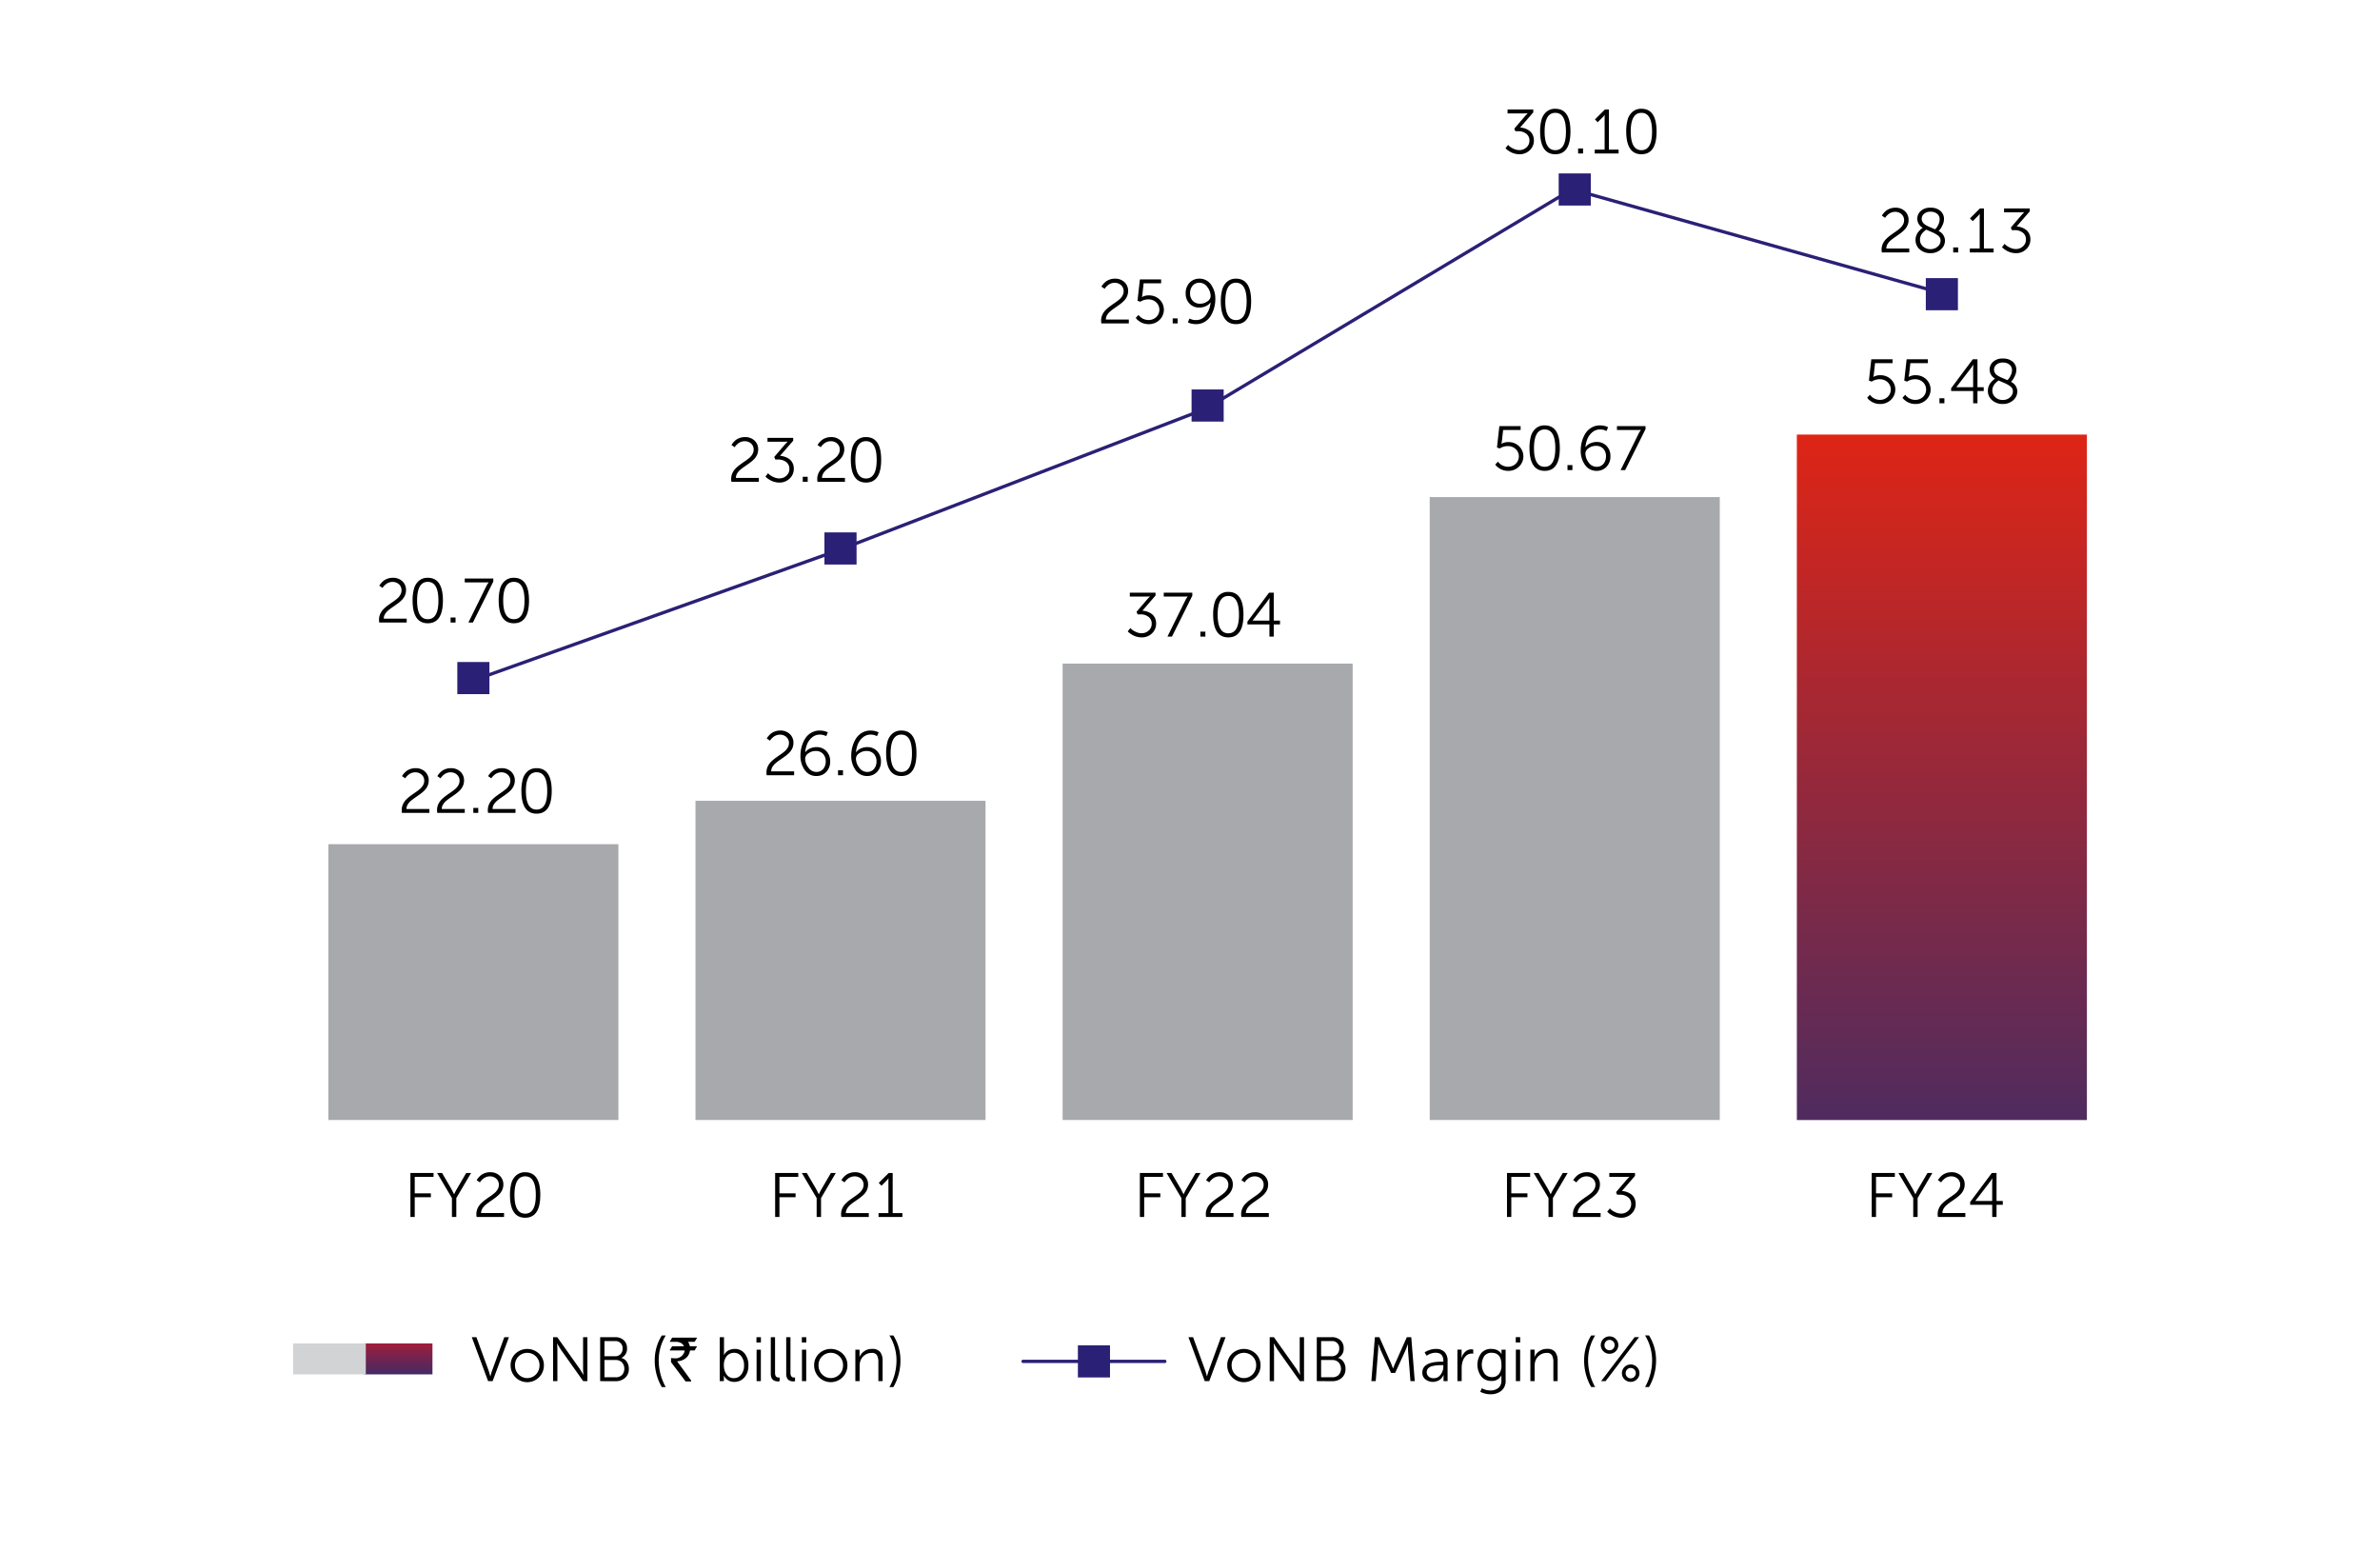 <svg xmlns="http://www.w3.org/2000/svg" xmlns:xlink="http://www.w3.org/1999/xlink" width="540" height="352" viewBox="0 0 540 352">
  <defs>
    <linearGradient id="linear-gradient" x1="0.5" x2="0.5" y2="1.234" gradientUnits="objectBoundingBox">
      <stop offset="0" stop-color="#de2516"/>
      <stop offset="1" stop-color="#2e2d70"/>
    </linearGradient>
    <linearGradient id="linear-gradient-2" x1="0.5" x2="0.5" y2="1.234" gradientUnits="objectBoundingBox">
      <stop offset="0" stop-color="#a01d3b"/>
      <stop offset="1" stop-color="#2e2d70"/>
    </linearGradient>
    <clipPath id="clip-path">
      <rect id="Rectangle_68951" data-name="Rectangle 68951" width="406.996" height="291.624" fill="none"/>
    </clipPath>
    <clipPath id="clip-path-2">
      <rect id="Rectangle_68953" data-name="Rectangle 68953" width="65.81" height="155.504" stroke="rgba(0,0,0,0)" stroke-width="1" fill="url(#linear-gradient)"/>
    </clipPath>
    <clipPath id="clip-path-4">
      <rect id="Rectangle_68962" data-name="Rectangle 68962" width="15.458" height="7.038" stroke="rgba(0,0,0,0)" stroke-width="1" fill="url(#linear-gradient-2)"/>
    </clipPath>
  </defs>
  <g id="Group_156198" data-name="Group 156198" transform="translate(3326 -12760.771)">
    <rect id="Rectangle_68944" data-name="Rectangle 68944" width="540" height="352" transform="translate(-3326 12760.771)" fill="#fff"/>
    <g id="Group_155596" data-name="Group 155596" transform="translate(-3259.499 12785.447)">
      <g id="Group_155587" data-name="Group 155587">
        <g id="Group_155586" data-name="Group 155586" clip-path="url(#clip-path)">
          <path id="Path_4404" data-name="Path 4404" d="M15.011,146.189v-9.973H20.26v.88H15.99v3.745h3.66v.88H15.99v4.469Zm9.42,0v-4.284l-3.362-5.689h1.121l2.114,3.618.61,1.192h.028a11.577,11.577,0,0,1,.61-1.192l2.114-3.618h1.107l-3.348,5.689v4.284Zm5.6,0a3.462,3.462,0,0,1-.057-.638,3.126,3.126,0,0,1,.284-1.326,3.647,3.647,0,0,1,.731-1.064,8.884,8.884,0,0,1,.993-.851c.364-.27.729-.527,1.092-.773a12.162,12.162,0,0,0,.993-.745,3.268,3.268,0,0,0,.731-.865,2.013,2.013,0,0,0,.284-1.029,1.8,1.8,0,0,0-.575-1.376,2.1,2.1,0,0,0-1.5-.539,2.219,2.219,0,0,0-.787.142,2.381,2.381,0,0,0-.631.34,4.211,4.211,0,0,0-.447.4,2.078,2.078,0,0,0-.277.34l-.085.142-.738-.5.113-.192a3.93,3.93,0,0,1,.34-.433,3.85,3.85,0,0,1,.589-.553,3.215,3.215,0,0,1,.851-.433,3.3,3.3,0,0,1,1.128-.192,3.047,3.047,0,0,1,2.213.794,2.668,2.668,0,0,1,.823,2,2.946,2.946,0,0,1-.277,1.27,3.462,3.462,0,0,1-.724,1.021,8.943,8.943,0,0,1-.986.823q-.54.391-1.071.752a12.145,12.145,0,0,0-.979.738,3.352,3.352,0,0,0-.731.851,1.941,1.941,0,0,0-.284,1.014h5.206v.88ZM44.476,141.2q0,5.163-3.433,5.164T37.6,141.2a9.926,9.926,0,0,1,.305-2.624,3.688,3.688,0,0,1,1.1-1.816,2.951,2.951,0,0,1,2.043-.709q3.434,0,3.433,5.15m-5.859,0q0,4.243,2.426,4.242t2.412-4.242q0-4.227-2.412-4.228T38.617,141.2" transform="translate(11.608 105.207)"/>
          <path id="Path_4405" data-name="Path 4405" d="M13.955,94.5a3.462,3.462,0,0,1-.057-.638,3.126,3.126,0,0,1,.284-1.326,3.647,3.647,0,0,1,.731-1.064,8.886,8.886,0,0,1,.993-.851c.364-.27.729-.527,1.092-.773a12.161,12.161,0,0,0,.993-.745,3.267,3.267,0,0,0,.731-.865,2.013,2.013,0,0,0,.284-1.029,1.8,1.8,0,0,0-.575-1.376,2.1,2.1,0,0,0-1.5-.539,2.22,2.22,0,0,0-.787.142,2.381,2.381,0,0,0-.631.34,4.213,4.213,0,0,0-.447.4,2.078,2.078,0,0,0-.277.34l-.085.142-.738-.5.113-.192a3.931,3.931,0,0,1,.34-.433,3.85,3.85,0,0,1,.589-.553,3.216,3.216,0,0,1,.851-.433,3.3,3.3,0,0,1,1.128-.192,3.047,3.047,0,0,1,2.213.794,2.668,2.668,0,0,1,.823,2,2.946,2.946,0,0,1-.277,1.27,3.463,3.463,0,0,1-.724,1.021,8.941,8.941,0,0,1-.986.823q-.54.391-1.071.752a12.15,12.15,0,0,0-.979.738,3.352,3.352,0,0,0-.731.851,1.941,1.941,0,0,0-.284,1.014h5.206v.88Zm8.015,0a3.462,3.462,0,0,1-.057-.638,3.126,3.126,0,0,1,.284-1.326,3.647,3.647,0,0,1,.731-1.064,8.886,8.886,0,0,1,.993-.851c.364-.27.729-.527,1.092-.773a12.161,12.161,0,0,0,.993-.745,3.267,3.267,0,0,0,.731-.865,2.013,2.013,0,0,0,.284-1.029,1.8,1.8,0,0,0-.575-1.376,2.1,2.1,0,0,0-1.5-.539,2.22,2.22,0,0,0-.787.142,2.381,2.381,0,0,0-.631.34,4.213,4.213,0,0,0-.447.4,2.078,2.078,0,0,0-.277.34l-.085.142-.738-.5.113-.192a3.932,3.932,0,0,1,.34-.433,3.849,3.849,0,0,1,.589-.553,3.216,3.216,0,0,1,.851-.433,3.3,3.3,0,0,1,1.128-.192,3.047,3.047,0,0,1,2.213.794,2.668,2.668,0,0,1,.823,2,2.946,2.946,0,0,1-.277,1.27,3.463,3.463,0,0,1-.724,1.021,8.941,8.941,0,0,1-.986.823q-.54.391-1.071.752a12.151,12.151,0,0,0-.979.738,3.352,3.352,0,0,0-.731.851,1.941,1.941,0,0,0-.284,1.014H28.2v.88Zm8.171-1.135h1.121V94.5H30.142ZM33.49,94.5a3.462,3.462,0,0,1-.057-.638,3.126,3.126,0,0,1,.284-1.326,3.647,3.647,0,0,1,.731-1.064,8.886,8.886,0,0,1,.993-.851c.364-.27.729-.527,1.092-.773a12.161,12.161,0,0,0,.993-.745,3.267,3.267,0,0,0,.731-.865,2.013,2.013,0,0,0,.284-1.029,1.8,1.8,0,0,0-.575-1.376,2.1,2.1,0,0,0-1.5-.539,2.22,2.22,0,0,0-.787.142,2.381,2.381,0,0,0-.631.34,4.213,4.213,0,0,0-.447.4,2.079,2.079,0,0,0-.277.34l-.085.142-.738-.5.113-.192a3.932,3.932,0,0,1,.34-.433,3.85,3.85,0,0,1,.589-.553,3.216,3.216,0,0,1,.851-.433,3.3,3.3,0,0,1,1.128-.192,3.047,3.047,0,0,1,2.213.794,2.668,2.668,0,0,1,.823,2,2.946,2.946,0,0,1-.277,1.27,3.462,3.462,0,0,1-.724,1.021,8.941,8.941,0,0,1-.986.823q-.54.391-1.071.752a12.149,12.149,0,0,0-.979.738,3.352,3.352,0,0,0-.731.851,1.941,1.941,0,0,0-.284,1.014h5.206v.88Zm14.442-4.994q0,5.163-3.433,5.164t-3.447-5.164a9.926,9.926,0,0,1,.305-2.625,3.688,3.688,0,0,1,1.1-1.816,2.951,2.951,0,0,1,2.043-.709q3.434,0,3.433,5.15m-5.859,0q0,4.243,2.426,4.242t2.412-4.242q0-4.227-2.412-4.228t-2.426,4.228" transform="translate(10.748 65.236)"/>
          <rect id="Rectangle_68947" data-name="Rectangle 68947" width="65.81" height="62.573" transform="translate(7.999 166.832)" fill="#a7a9ac"/>
          <path id="Path_4406" data-name="Path 4406" d="M61.676,146.189v-9.973h5.249v.88h-4.27v3.745h3.66v.88h-3.66v4.469Zm9.42,0v-4.284l-3.362-5.689h1.121l2.114,3.618.61,1.192h.028a11.575,11.575,0,0,1,.61-1.192l2.114-3.618h1.107l-3.348,5.689v4.284Zm5.6,0a3.461,3.461,0,0,1-.057-.638,3.126,3.126,0,0,1,.284-1.326,3.647,3.647,0,0,1,.731-1.064,8.884,8.884,0,0,1,.993-.851c.364-.27.729-.527,1.092-.773a12.162,12.162,0,0,0,.993-.745,3.268,3.268,0,0,0,.731-.865,2.013,2.013,0,0,0,.284-1.029,1.8,1.8,0,0,0-.575-1.376,2.1,2.1,0,0,0-1.5-.539,2.219,2.219,0,0,0-.787.142,2.381,2.381,0,0,0-.631.34,4.211,4.211,0,0,0-.447.4,2.079,2.079,0,0,0-.277.34l-.085.142-.738-.5.113-.192a3.929,3.929,0,0,1,.34-.433,3.849,3.849,0,0,1,.589-.553,3.216,3.216,0,0,1,.851-.433,3.3,3.3,0,0,1,1.128-.192,3.047,3.047,0,0,1,2.213.794,2.668,2.668,0,0,1,.823,2,2.946,2.946,0,0,1-.277,1.27,3.463,3.463,0,0,1-.723,1.021,8.945,8.945,0,0,1-.986.823q-.54.391-1.071.752a12.147,12.147,0,0,0-.979.738A3.352,3.352,0,0,0,78,144.3a1.941,1.941,0,0,0-.284,1.014h5.206v.88Zm8.441,0v-.88h2.241v-7.32l.014-.553h-.028a2.418,2.418,0,0,1-.5.6L85.807,139.1l-.624-.638,2.256-2.241h.908v9.094h2.2v.88Z" transform="translate(47.695 105.207)"/>
          <path id="Path_4407" data-name="Path 4407" d="M60.621,89.685a3.462,3.462,0,0,1-.057-.638,3.126,3.126,0,0,1,.284-1.326,3.647,3.647,0,0,1,.731-1.064,8.885,8.885,0,0,1,.993-.851c.364-.27.729-.527,1.092-.773a12.171,12.171,0,0,0,.993-.745,3.268,3.268,0,0,0,.731-.865,2.013,2.013,0,0,0,.284-1.029,1.8,1.8,0,0,0-.575-1.376,2.1,2.1,0,0,0-1.5-.539,2.22,2.22,0,0,0-.787.142,2.381,2.381,0,0,0-.631.34,4.213,4.213,0,0,0-.447.4,2.079,2.079,0,0,0-.277.34l-.085.142-.738-.5.113-.192a3.928,3.928,0,0,1,.34-.433,3.85,3.85,0,0,1,.589-.553,3.216,3.216,0,0,1,.851-.433,3.3,3.3,0,0,1,1.128-.192,3.047,3.047,0,0,1,2.213.794,2.668,2.668,0,0,1,.823,2,2.946,2.946,0,0,1-.277,1.27,3.463,3.463,0,0,1-.724,1.021,8.941,8.941,0,0,1-.986.823q-.54.391-1.071.752a12.144,12.144,0,0,0-.979.738,3.353,3.353,0,0,0-.731.851,1.941,1.941,0,0,0-.284,1.014h5.206v.88Zm11.264.17a3.113,3.113,0,0,1-2.61-1.319,5.441,5.441,0,0,1-.993-3.362,7.351,7.351,0,0,1,.262-1.944,7.124,7.124,0,0,1,.766-1.8,3.939,3.939,0,0,1,1.376-1.362,3.769,3.769,0,0,1,1.979-.525,4.153,4.153,0,0,1,.951.106,3.721,3.721,0,0,1,.667.206l.213.1-.369.865a2.888,2.888,0,0,0-1.447-.355,2.665,2.665,0,0,0-1.738.61,3.863,3.863,0,0,0-1.121,1.482,6.059,6.059,0,0,0-.461,1.908h.028a2.473,2.473,0,0,1,1.05-.844,3.494,3.494,0,0,1,1.475-.319,2.973,2.973,0,0,1,2.234.9,3.2,3.2,0,0,1,.872,2.319,3.306,3.306,0,0,1-.894,2.426,3.017,3.017,0,0,1-2.241.908m-.014-.922a1.955,1.955,0,0,0,1.568-.674,2.561,2.561,0,0,0,.575-1.724,2.372,2.372,0,0,0-.617-1.709,2.16,2.16,0,0,0-1.639-.646,2.743,2.743,0,0,0-1.688.539,1.489,1.489,0,0,0-.724,1.163,3.4,3.4,0,0,0,.738,2.064,2.174,2.174,0,0,0,1.788.986m4.937-.383h1.121v1.135H76.808Zm6.6,1.305a3.113,3.113,0,0,1-2.61-1.319,5.441,5.441,0,0,1-.993-3.362,7.352,7.352,0,0,1,.262-1.944,7.125,7.125,0,0,1,.766-1.8,3.939,3.939,0,0,1,1.376-1.362,3.769,3.769,0,0,1,1.979-.525,4.153,4.153,0,0,1,.95.106,3.719,3.719,0,0,1,.667.206l.213.1-.369.865a2.888,2.888,0,0,0-1.447-.355,2.665,2.665,0,0,0-1.738.61,3.863,3.863,0,0,0-1.121,1.482,6.059,6.059,0,0,0-.461,1.908h.028a2.473,2.473,0,0,1,1.05-.844,3.494,3.494,0,0,1,1.475-.319,2.973,2.973,0,0,1,2.234.9,3.2,3.2,0,0,1,.872,2.319,3.306,3.306,0,0,1-.894,2.426,3.017,3.017,0,0,1-2.241.908m-.014-.922a1.955,1.955,0,0,0,1.568-.674,2.561,2.561,0,0,0,.575-1.724,2.372,2.372,0,0,0-.617-1.709,2.16,2.16,0,0,0-1.639-.646,2.743,2.743,0,0,0-1.688.539,1.489,1.489,0,0,0-.724,1.163,3.4,3.4,0,0,0,.738,2.064,2.174,2.174,0,0,0,1.787.986M94.6,84.692q0,5.163-3.433,5.164t-3.447-5.164a9.926,9.926,0,0,1,.305-2.625,3.688,3.688,0,0,1,1.1-1.816,2.951,2.951,0,0,1,2.043-.709q3.434,0,3.433,5.15m-5.859,0q0,4.243,2.426,4.242t2.412-4.242q0-4.227-2.412-4.228t-2.426,4.228" transform="translate(46.835 61.511)"/>
          <rect id="Rectangle_68948" data-name="Rectangle 68948" width="65.81" height="72.415" transform="translate(91.296 156.99)" fill="#a7a9ac"/>
          <path id="Path_4408" data-name="Path 4408" d="M108.342,146.189v-9.973h5.249v.88h-4.27v3.745h3.66v.88h-3.66v4.469Zm9.42,0v-4.284l-3.362-5.689h1.121l2.114,3.618.61,1.192h.028a11.575,11.575,0,0,1,.61-1.192L121,136.216H122.1l-3.348,5.689v4.284Zm5.6,0a3.461,3.461,0,0,1-.057-.638,3.126,3.126,0,0,1,.284-1.326,3.647,3.647,0,0,1,.731-1.064,8.886,8.886,0,0,1,.993-.851c.364-.27.729-.527,1.092-.773a12.158,12.158,0,0,0,.993-.745,3.268,3.268,0,0,0,.731-.865,2.013,2.013,0,0,0,.284-1.029,1.8,1.8,0,0,0-.575-1.376,2.1,2.1,0,0,0-1.5-.539,2.219,2.219,0,0,0-.787.142,2.381,2.381,0,0,0-.631.34,4.212,4.212,0,0,0-.447.4,2.078,2.078,0,0,0-.277.34l-.085.142-.738-.5.113-.192a3.928,3.928,0,0,1,.34-.433,3.848,3.848,0,0,1,.589-.553,3.215,3.215,0,0,1,.851-.433,3.3,3.3,0,0,1,1.128-.192,3.047,3.047,0,0,1,2.213.794,2.668,2.668,0,0,1,.823,2,2.946,2.946,0,0,1-.277,1.27,3.463,3.463,0,0,1-.724,1.021,8.943,8.943,0,0,1-.986.823q-.54.391-1.071.752a12.149,12.149,0,0,0-.979.738,3.352,3.352,0,0,0-.731.851,1.941,1.941,0,0,0-.284,1.014h5.206v.88Zm8.015,0a3.462,3.462,0,0,1-.057-.638,3.126,3.126,0,0,1,.284-1.326,3.647,3.647,0,0,1,.731-1.064,8.884,8.884,0,0,1,.993-.851c.364-.27.729-.527,1.092-.773a12.161,12.161,0,0,0,.993-.745,3.268,3.268,0,0,0,.731-.865,2.013,2.013,0,0,0,.284-1.029,1.8,1.8,0,0,0-.575-1.376,2.1,2.1,0,0,0-1.5-.539,2.219,2.219,0,0,0-.787.142,2.381,2.381,0,0,0-.631.34,4.212,4.212,0,0,0-.447.4,2.078,2.078,0,0,0-.277.34l-.085.142-.738-.5c.028-.048.066-.112.113-.192a3.93,3.93,0,0,1,.34-.433,3.848,3.848,0,0,1,.589-.553,3.215,3.215,0,0,1,.851-.433,3.3,3.3,0,0,1,1.128-.192,3.047,3.047,0,0,1,2.213.794,2.668,2.668,0,0,1,.823,2,2.946,2.946,0,0,1-.277,1.27,3.462,3.462,0,0,1-.724,1.021,8.942,8.942,0,0,1-.986.823q-.54.391-1.071.752a12.146,12.146,0,0,0-.979.738,3.352,3.352,0,0,0-.731.851,1.94,1.94,0,0,0-.284,1.014h5.206v.88Z" transform="translate(83.783 105.207)"/>
          <path id="Path_4409" data-name="Path 4409" d="M106.79,70.758l.6-.752c.076.085.184.193.326.326a4.056,4.056,0,0,0,.88.525,3.033,3.033,0,0,0,1.348.326,2.326,2.326,0,0,0,1.6-.61,1.985,1.985,0,0,0,.681-1.546,1.861,1.861,0,0,0-.731-1.568,2.835,2.835,0,0,0-1.78-.56h-.681l-.241-.582,2.5-2.922.525-.553v-.028a5.832,5.832,0,0,1-.809.043h-3.745v-.88h5.831v.653l-2.979,3.433a4.081,4.081,0,0,1,1.029.192,4,4,0,0,1,.993.489,2.412,2.412,0,0,1,.794.908A2.855,2.855,0,0,1,113.231,69a2.974,2.974,0,0,1-.936,2.206,3.215,3.215,0,0,1-2.341.915,4.136,4.136,0,0,1-1.078-.142,3.993,3.993,0,0,1-.887-.34,7.1,7.1,0,0,1-.646-.4,2.544,2.544,0,0,1-.411-.34Zm9.008,1.192,4.029-8.171a4.592,4.592,0,0,1,.255-.468c.094-.151.17-.264.227-.34l.071-.113v-.028a7.193,7.193,0,0,1-.752.028h-4.667v-.88h6.483v.681l-4.625,9.292Zm7.476-1.135H124.4v1.135h-1.121Zm9.775-3.859q0,5.163-3.433,5.164t-3.447-5.164a9.926,9.926,0,0,1,.305-2.625,3.688,3.688,0,0,1,1.1-1.816,2.951,2.951,0,0,1,2.043-.709q3.434,0,3.433,5.15m-5.859,0q0,4.243,2.426,4.242t2.412-4.242q0-4.227-2.412-4.228t-2.426,4.228m6.753,2.227v-.638l4.909-6.568h1.064v6.341h1.419v.865h-1.419v2.766h-.979V69.183Zm1.192-.865h3.8V64.147l.043-.936h-.028a6.894,6.894,0,0,1-.5.752l-3.32,4.327Z" transform="translate(82.583 47.796)"/>
          <rect id="Rectangle_68949" data-name="Rectangle 68949" width="65.81" height="103.542" transform="translate(174.594 125.863)" fill="#a7a9ac"/>
          <path id="Path_4410" data-name="Path 4410" d="M155.314,146.189v-9.973h5.249v.88h-4.27v3.745h3.66v.88h-3.66v4.469Zm9.42,0v-4.284l-3.362-5.689h1.121l2.114,3.618.61,1.192h.028a11.581,11.581,0,0,1,.61-1.192l2.114-3.618h1.107l-3.348,5.689v4.284Zm5.6,0a3.462,3.462,0,0,1-.057-.638,3.126,3.126,0,0,1,.284-1.326,3.647,3.647,0,0,1,.731-1.064,8.884,8.884,0,0,1,.993-.851c.364-.27.729-.527,1.092-.773a12.161,12.161,0,0,0,.993-.745,3.268,3.268,0,0,0,.731-.865,2.013,2.013,0,0,0,.284-1.029,1.8,1.8,0,0,0-.575-1.376,2.1,2.1,0,0,0-1.5-.539,2.219,2.219,0,0,0-.787.142,2.381,2.381,0,0,0-.631.34,4.21,4.21,0,0,0-.447.4,2.077,2.077,0,0,0-.277.34l-.085.142-.738-.5.113-.192a3.93,3.93,0,0,1,.34-.433,3.848,3.848,0,0,1,.589-.553,3.216,3.216,0,0,1,.851-.433,3.3,3.3,0,0,1,1.128-.192,3.047,3.047,0,0,1,2.213.794,2.668,2.668,0,0,1,.823,2,2.946,2.946,0,0,1-.277,1.27,3.463,3.463,0,0,1-.724,1.021,8.942,8.942,0,0,1-.986.823q-.54.391-1.071.752a12.143,12.143,0,0,0-.979.738,3.351,3.351,0,0,0-.731.851,1.94,1.94,0,0,0-.284,1.014h5.206v.88ZM178.055,145l.6-.752c.076.085.184.193.326.326a4.056,4.056,0,0,0,.88.525,3.032,3.032,0,0,0,1.348.326,2.326,2.326,0,0,0,1.6-.61,1.985,1.985,0,0,0,.681-1.546,1.861,1.861,0,0,0-.731-1.568,2.835,2.835,0,0,0-1.78-.56H180.3l-.241-.582,2.5-2.922.525-.553v-.028a5.83,5.83,0,0,1-.809.043h-3.745v-.88h5.831v.653l-2.979,3.433a4.081,4.081,0,0,1,1.029.192,4,4,0,0,1,.993.489,2.412,2.412,0,0,1,.794.908,2.855,2.855,0,0,1,.305,1.348,2.974,2.974,0,0,1-.936,2.206,3.215,3.215,0,0,1-2.341.915,4.136,4.136,0,0,1-1.078-.142,4,4,0,0,1-.887-.34,7.1,7.1,0,0,1-.645-.4,2.545,2.545,0,0,1-.411-.34Z" transform="translate(120.107 105.207)"/>
          <path id="Path_4411" data-name="Path 4411" d="M153.81,49.4l.624-.681c.02.028.048.069.085.121a2.772,2.772,0,0,0,.27.284,2.682,2.682,0,0,0,.454.355,2.981,2.981,0,0,0,.631.277,2.609,2.609,0,0,0,.816.128,2.49,2.49,0,0,0,1.766-.667,2.306,2.306,0,0,0-.007-3.348,2.556,2.556,0,0,0-1.8-.667,3.206,3.206,0,0,0-.922.135,3.091,3.091,0,0,0-.667.262l-.227.142-.624-.227.539-4.838h4.823v.88H155.6l-.284,2.554-.1.567h.028a2.85,2.85,0,0,1,1.518-.383,3.386,3.386,0,0,1,2.461.943,3.213,3.213,0,0,1-.028,4.632,3.441,3.441,0,0,1-2.461.951,3.7,3.7,0,0,1-1.057-.149,3.379,3.379,0,0,1-.83-.355,5.366,5.366,0,0,1-.575-.411,1.673,1.673,0,0,1-.348-.362Zm14.655-3.745q0,5.163-3.433,5.164t-3.447-5.164a9.927,9.927,0,0,1,.3-2.625,3.688,3.688,0,0,1,1.1-1.816,2.951,2.951,0,0,1,2.043-.709q3.434,0,3.433,5.15m-5.859,0q0,4.243,2.426,4.242t2.412-4.242q0-4.227-2.412-4.228t-2.426,4.228m7.6,3.859h1.121v1.135H170.21Zm6.6,1.305A3.113,3.113,0,0,1,174.2,49.5a5.441,5.441,0,0,1-.993-3.362,7.352,7.352,0,0,1,.262-1.944,7.123,7.123,0,0,1,.766-1.8,3.939,3.939,0,0,1,1.376-1.362,3.769,3.769,0,0,1,1.979-.525,4.153,4.153,0,0,1,.951.106,3.721,3.721,0,0,1,.667.206l.213.1-.369.865a2.888,2.888,0,0,0-1.447-.355,2.665,2.665,0,0,0-1.738.61,3.863,3.863,0,0,0-1.121,1.482,6.059,6.059,0,0,0-.461,1.908h.028a2.473,2.473,0,0,1,1.05-.844,3.494,3.494,0,0,1,1.475-.319,2.973,2.973,0,0,1,2.234.9,3.2,3.2,0,0,1,.872,2.319,3.306,3.306,0,0,1-.894,2.426,3.017,3.017,0,0,1-2.241.908m-.014-.922a1.955,1.955,0,0,0,1.568-.674,2.562,2.562,0,0,0,.575-1.724,2.372,2.372,0,0,0-.617-1.709,2.16,2.16,0,0,0-1.639-.645,2.743,2.743,0,0,0-1.688.539,1.489,1.489,0,0,0-.724,1.163A3.4,3.4,0,0,0,175,48.908a2.174,2.174,0,0,0,1.788.986m5.476.752,4.029-8.171a4.593,4.593,0,0,1,.255-.468c.094-.151.17-.264.227-.34l.071-.113v-.028a7.194,7.194,0,0,1-.752.028h-4.667v-.88h6.483v.681l-4.625,9.292Z" transform="translate(118.944 31.321)"/>
          <rect id="Rectangle_68950" data-name="Rectangle 68950" width="65.81" height="141.314" transform="translate(257.89 88.091)" fill="#a7a9ac"/>
        </g>
      </g>
      <g id="Group_155589" data-name="Group 155589" transform="translate(341.186 73.901)">
        <g id="Group_155588" data-name="Group 155588" clip-path="url(#clip-path-2)">
          <rect id="Rectangle_68952" data-name="Rectangle 68952" width="65.81" height="155.504" stroke="rgba(0,0,0,0)" stroke-width="1" fill="url(#linear-gradient)"/>
        </g>
      </g>
      <g id="Group_155591" data-name="Group 155591">
        <g id="Group_155590" data-name="Group 155590" clip-path="url(#clip-path)">
          <path id="Path_4412" data-name="Path 4412" d="M201.98,146.189v-9.973h5.249v.88h-4.27v3.745h3.66v.88h-3.66v4.469Zm9.42,0v-4.284l-3.362-5.689h1.121l2.114,3.618.61,1.192h.028a11.581,11.581,0,0,1,.61-1.192l2.114-3.618h1.107l-3.348,5.689v4.284Zm5.6,0a3.462,3.462,0,0,1-.057-.638,3.126,3.126,0,0,1,.284-1.326,3.647,3.647,0,0,1,.731-1.064,8.884,8.884,0,0,1,.993-.851c.364-.27.729-.527,1.092-.773a12.156,12.156,0,0,0,.993-.745,3.268,3.268,0,0,0,.731-.865,2.013,2.013,0,0,0,.284-1.029,1.8,1.8,0,0,0-.575-1.376,2.1,2.1,0,0,0-1.5-.539,2.219,2.219,0,0,0-.787.142,2.381,2.381,0,0,0-.631.34,4.207,4.207,0,0,0-.447.4,2.077,2.077,0,0,0-.277.34l-.085.142-.738-.5.113-.192a3.926,3.926,0,0,1,.34-.433,3.848,3.848,0,0,1,.589-.553,3.215,3.215,0,0,1,.851-.433,3.3,3.3,0,0,1,1.128-.192,3.047,3.047,0,0,1,2.213.794,2.668,2.668,0,0,1,.823,2,2.946,2.946,0,0,1-.277,1.27,3.462,3.462,0,0,1-.724,1.021,8.942,8.942,0,0,1-.986.823q-.54.391-1.071.752a12.154,12.154,0,0,0-.979.738,3.352,3.352,0,0,0-.731.851,1.94,1.94,0,0,0-.284,1.014h5.206v.88Zm7.32-2.766v-.638l4.909-6.568H230.3v6.341h1.419v.865H230.3v2.766h-.979v-2.766Zm1.192-.865h3.8v-4.171l.043-.936h-.028a6.889,6.889,0,0,1-.5.752l-3.32,4.327Z" transform="translate(156.195 105.207)"/>
          <path id="Path_4413" data-name="Path 4413" d="M201.4,40.845l.624-.681c.02.028.048.069.085.121a2.77,2.77,0,0,0,.27.284,2.683,2.683,0,0,0,.454.355,2.98,2.98,0,0,0,.631.277,2.608,2.608,0,0,0,.816.128,2.491,2.491,0,0,0,1.766-.667,2.306,2.306,0,0,0-.007-3.348,2.556,2.556,0,0,0-1.8-.667,3.206,3.206,0,0,0-.922.135,3.09,3.09,0,0,0-.667.262l-.227.142-.624-.227.539-4.838h4.823V33h-3.972l-.284,2.554-.1.567h.028a2.851,2.851,0,0,1,1.518-.383,3.386,3.386,0,0,1,2.461.943,3.213,3.213,0,0,1-.028,4.632,3.441,3.441,0,0,1-2.461.951,3.7,3.7,0,0,1-1.057-.149,3.379,3.379,0,0,1-.83-.355,5.371,5.371,0,0,1-.575-.411,1.673,1.673,0,0,1-.348-.362Zm8.015,0,.624-.681c.02.028.048.069.085.121a2.773,2.773,0,0,0,.27.284,2.683,2.683,0,0,0,.454.355,2.98,2.98,0,0,0,.631.277,2.608,2.608,0,0,0,.816.128,2.49,2.49,0,0,0,1.766-.667,2.306,2.306,0,0,0-.007-3.348,2.556,2.556,0,0,0-1.8-.667,3.206,3.206,0,0,0-.922.135,3.091,3.091,0,0,0-.667.262l-.227.142-.624-.227.539-4.838h4.823V33H211.2l-.284,2.554-.1.567h.028a2.85,2.85,0,0,1,1.518-.383,3.386,3.386,0,0,1,2.461.943,3.213,3.213,0,0,1-.028,4.632,3.441,3.441,0,0,1-2.461.951,3.7,3.7,0,0,1-1.057-.149,3.379,3.379,0,0,1-.83-.355,5.371,5.371,0,0,1-.575-.411,1.673,1.673,0,0,1-.348-.362Zm8.384.113h1.121v1.135H217.8Zm2.653-1.631v-.638l4.909-6.568h1.064v6.341h1.419v.865h-1.419v2.766h-.979V39.327Zm1.192-.865h3.8V34.291l.043-.936h-.028a6.9,6.9,0,0,1-.5.752l-3.32,4.327Zm7.15.766A2.74,2.74,0,0,1,229,38.164a2.915,2.915,0,0,1,.532-.858,6.856,6.856,0,0,1,.525-.525,3,3,0,0,1,.362-.277,2.343,2.343,0,0,1-.447-3.816,3.125,3.125,0,0,1,2.22-.738,3.3,3.3,0,0,1,2.22.709,2.358,2.358,0,0,1,.83,1.887,3.118,3.118,0,0,1-.312,1.312,5.1,5.1,0,0,1-.525.943,5.187,5.187,0,0,1-.383.44,2.435,2.435,0,0,1,1.447,2.142,2.634,2.634,0,0,1-.943,2.036,3.416,3.416,0,0,1-2.362.844,3.589,3.589,0,0,1-2.39-.83,2.738,2.738,0,0,1-.986-2.206m5.675.142a1.272,1.272,0,0,0-.177-.667,1.792,1.792,0,0,0-.56-.553,7.047,7.047,0,0,0-.7-.419c-.213-.108-.518-.246-.915-.411s-.69-.3-.88-.39a2.543,2.543,0,0,0-.362.262,5.963,5.963,0,0,0-.461.447,2.251,2.251,0,0,0-.44.7,2.21,2.21,0,0,0-.17.851,1.959,1.959,0,0,0,.709,1.568,2.483,2.483,0,0,0,1.66.6,2.457,2.457,0,0,0,1.61-.567,1.763,1.763,0,0,0,.688-1.419m-4.284-4.88a1.282,1.282,0,0,0,.142.589,1.9,1.9,0,0,0,.312.454,2.44,2.44,0,0,0,.546.39c.25.142.449.246.6.312s.39.17.731.312.576.241.709.3a3.458,3.458,0,0,0,.362-.4,3.879,3.879,0,0,0,.433-.78,2.612,2.612,0,0,0,.241-1.078,1.543,1.543,0,0,0-.575-1.263,2.273,2.273,0,0,0-1.482-.468,2.178,2.178,0,0,0-1.468.468,1.474,1.474,0,0,0-.546,1.163" transform="translate(155.743 24.708)"/>
          <path id="Path_4414" data-name="Path 4414" d="M355.508,33.653,272.384,10.3m0,0L189.26,60.092m0,0L106.135,92.1m0,0L23.011,121.745" transform="translate(17.795 7.963)" fill="none" stroke="#2a2076" stroke-linecap="round" stroke-miterlimit="10" stroke-width="0.75"/>
          <rect id="Rectangle_68954" data-name="Rectangle 68954" width="7.288" height="7.29" transform="translate(37.259 125.505)" fill="#2a2076"/>
          <rect id="Rectangle_68955" data-name="Rectangle 68955" width="7.288" height="7.29" transform="translate(120.557 96.1)" fill="#2a2076"/>
          <rect id="Rectangle_68956" data-name="Rectangle 68956" width="7.288" height="7.29" transform="translate(203.854 63.676)" fill="#2a2076"/>
          <rect id="Rectangle_68957" data-name="Rectangle 68957" width="7.288" height="7.29" transform="translate(287.15 14.665)" fill="#2a2076"/>
          <rect id="Rectangle_68958" data-name="Rectangle 68958" width="7.288" height="7.29" transform="translate(370.448 38.417)" fill="#2a2076"/>
          <path id="Path_4415" data-name="Path 4415" d="M11.05,70.143a3.462,3.462,0,0,1-.057-.638,3.126,3.126,0,0,1,.284-1.326,3.647,3.647,0,0,1,.731-1.064A8.885,8.885,0,0,1,13,66.263c.364-.27.729-.527,1.092-.773a12.164,12.164,0,0,0,.993-.745,3.267,3.267,0,0,0,.731-.865,2.013,2.013,0,0,0,.284-1.029,1.8,1.8,0,0,0-.575-1.376,2.1,2.1,0,0,0-1.5-.539,2.22,2.22,0,0,0-.787.142,2.381,2.381,0,0,0-.631.34,4.214,4.214,0,0,0-.447.4,2.078,2.078,0,0,0-.277.34L11.8,62.3l-.738-.5c.028-.048.066-.112.113-.192a3.929,3.929,0,0,1,.34-.433,3.85,3.85,0,0,1,.589-.553,3.216,3.216,0,0,1,.851-.433A3.3,3.3,0,0,1,14.086,60a3.047,3.047,0,0,1,2.213.794,2.668,2.668,0,0,1,.823,2,2.946,2.946,0,0,1-.277,1.27,3.463,3.463,0,0,1-.724,1.021,8.94,8.94,0,0,1-.986.823q-.54.391-1.071.752a12.144,12.144,0,0,0-.979.738,3.353,3.353,0,0,0-.731.851,1.941,1.941,0,0,0-.284,1.014h5.206v.88ZM25.492,65.15q0,5.163-3.433,5.164T18.611,65.15a9.926,9.926,0,0,1,.305-2.625,3.688,3.688,0,0,1,1.1-1.816A2.951,2.951,0,0,1,22.059,60q3.434,0,3.433,5.15m-5.859,0q0,4.243,2.426,4.242T24.47,65.15q0-4.227-2.412-4.228T19.633,65.15m7.6,3.859h1.121v1.135H27.237Zm4.043,1.135,4.029-8.171a4.59,4.59,0,0,1,.255-.468c.094-.151.17-.264.227-.34l.071-.113v-.028a7.191,7.191,0,0,1-.752.028H30.443v-.88h6.483v.681L32.3,70.143ZM45.027,65.15q0,5.163-3.433,5.164T38.146,65.15a9.927,9.927,0,0,1,.305-2.625,3.688,3.688,0,0,1,1.1-1.816A2.951,2.951,0,0,1,41.593,60q3.434,0,3.433,5.15m-5.859,0q0,4.243,2.426,4.242t2.412-4.242q0-4.227-2.412-4.228T39.167,65.15" transform="translate(8.501 46.399)"/>
          <path id="Path_4416" data-name="Path 4416" d="M56.106,52.143a3.462,3.462,0,0,1-.057-.638,3.126,3.126,0,0,1,.284-1.326,3.647,3.647,0,0,1,.731-1.064,8.885,8.885,0,0,1,.993-.851c.364-.27.729-.527,1.092-.773a12.166,12.166,0,0,0,.993-.745,3.267,3.267,0,0,0,.731-.865,2.013,2.013,0,0,0,.284-1.029,1.8,1.8,0,0,0-.575-1.376,2.1,2.1,0,0,0-1.5-.539,2.22,2.22,0,0,0-.787.142,2.381,2.381,0,0,0-.631.34,4.214,4.214,0,0,0-.447.4,2.078,2.078,0,0,0-.277.34l-.085.142-.738-.5c.028-.048.066-.112.113-.192a3.929,3.929,0,0,1,.34-.433,3.849,3.849,0,0,1,.589-.553,3.216,3.216,0,0,1,.851-.433A3.3,3.3,0,0,1,59.142,42a3.047,3.047,0,0,1,2.213.794,2.668,2.668,0,0,1,.823,2,2.946,2.946,0,0,1-.277,1.27,3.463,3.463,0,0,1-.724,1.021,8.942,8.942,0,0,1-.986.823q-.54.391-1.071.752a12.145,12.145,0,0,0-.979.738,3.353,3.353,0,0,0-.731.851,1.941,1.941,0,0,0-.284,1.014h5.206v.88Zm7.717-1.192.6-.752c.076.085.184.193.326.326a4.056,4.056,0,0,0,.88.525,3.033,3.033,0,0,0,1.348.326,2.326,2.326,0,0,0,1.6-.61,1.985,1.985,0,0,0,.681-1.546,1.861,1.861,0,0,0-.731-1.568,2.835,2.835,0,0,0-1.78-.56h-.681l-.241-.582,2.5-2.922.525-.553v-.028a5.833,5.833,0,0,1-.809.043H64.291v-.88h5.831v.653l-2.979,3.433a4.081,4.081,0,0,1,1.029.192,4,4,0,0,1,.993.489,2.412,2.412,0,0,1,.794.908,2.855,2.855,0,0,1,.305,1.348,2.974,2.974,0,0,1-.936,2.206,3.215,3.215,0,0,1-2.341.915,4.136,4.136,0,0,1-1.078-.142,3.994,3.994,0,0,1-.887-.34,7.1,7.1,0,0,1-.645-.4,2.544,2.544,0,0,1-.411-.34Zm8.469.057h1.121v1.135H72.293Zm3.348,1.135a3.461,3.461,0,0,1-.057-.638,3.126,3.126,0,0,1,.284-1.326,3.647,3.647,0,0,1,.731-1.064,8.883,8.883,0,0,1,.993-.851c.364-.27.729-.527,1.092-.773a12.169,12.169,0,0,0,.993-.745,3.267,3.267,0,0,0,.731-.865,2.013,2.013,0,0,0,.284-1.029,1.8,1.8,0,0,0-.575-1.376,2.1,2.1,0,0,0-1.5-.539,2.22,2.22,0,0,0-.787.142,2.381,2.381,0,0,0-.631.34,4.213,4.213,0,0,0-.447.4,2.079,2.079,0,0,0-.277.34l-.085.142-.738-.5c.028-.048.066-.112.113-.192a3.93,3.93,0,0,1,.34-.433,3.85,3.85,0,0,1,.589-.553,3.216,3.216,0,0,1,.851-.433A3.3,3.3,0,0,1,78.677,42a3.047,3.047,0,0,1,2.213.794,2.668,2.668,0,0,1,.823,2,2.946,2.946,0,0,1-.277,1.27,3.462,3.462,0,0,1-.724,1.021,8.942,8.942,0,0,1-.986.823q-.54.391-1.071.752a12.144,12.144,0,0,0-.979.738,3.353,3.353,0,0,0-.731.851,1.941,1.941,0,0,0-.284,1.014h5.206v.88ZM90.083,47.15q0,5.163-3.433,5.164T83.2,47.15a9.927,9.927,0,0,1,.305-2.625,3.688,3.688,0,0,1,1.1-1.816A2.951,2.951,0,0,1,86.649,42q3.434,0,3.433,5.15m-5.859,0q0,4.243,2.426,4.242t2.412-4.242q0-4.227-2.412-4.228T84.223,47.15" transform="translate(43.344 32.479)"/>
          <path id="Path_4417" data-name="Path 4417" d="M103.442,31.879a3.462,3.462,0,0,1-.057-.638,3.126,3.126,0,0,1,.284-1.326,3.647,3.647,0,0,1,.731-1.064,8.884,8.884,0,0,1,.993-.851c.364-.27.729-.527,1.092-.773a12.167,12.167,0,0,0,.993-.745,3.267,3.267,0,0,0,.731-.865,2.013,2.013,0,0,0,.284-1.029,1.8,1.8,0,0,0-.575-1.376,2.1,2.1,0,0,0-1.5-.539,2.22,2.22,0,0,0-.787.142,2.381,2.381,0,0,0-.631.34,4.213,4.213,0,0,0-.447.4,2.078,2.078,0,0,0-.277.34l-.085.142-.738-.5c.028-.048.066-.112.113-.192a3.931,3.931,0,0,1,.34-.433,3.85,3.85,0,0,1,.589-.553,3.216,3.216,0,0,1,.851-.433,3.3,3.3,0,0,1,1.128-.192,3.047,3.047,0,0,1,2.213.794,2.668,2.668,0,0,1,.823,2,2.946,2.946,0,0,1-.277,1.27,3.462,3.462,0,0,1-.724,1.021,8.939,8.939,0,0,1-.986.823q-.54.391-1.071.752a12.148,12.148,0,0,0-.979.738,3.353,3.353,0,0,0-.731.851A1.941,1.941,0,0,0,104.463,31h5.206v.88Zm7.8-1.248.624-.681c.02.028.048.069.085.121a2.771,2.771,0,0,0,.27.284,2.682,2.682,0,0,0,.454.355,2.981,2.981,0,0,0,.631.277,2.608,2.608,0,0,0,.816.128,2.49,2.49,0,0,0,1.766-.667,2.306,2.306,0,0,0-.007-3.348,2.556,2.556,0,0,0-1.8-.667,3.206,3.206,0,0,0-.922.135,3.09,3.09,0,0,0-.667.262l-.227.142-.624-.227.539-4.838H117v.88h-3.972l-.284,2.554-.1.567h.028a2.85,2.85,0,0,1,1.518-.383,3.386,3.386,0,0,1,2.461.943,3.213,3.213,0,0,1-.028,4.632,3.441,3.441,0,0,1-2.461.95,3.7,3.7,0,0,1-1.057-.149,3.379,3.379,0,0,1-.83-.355,5.366,5.366,0,0,1-.575-.411,1.672,1.672,0,0,1-.348-.362Zm8.384.113h1.121v1.135h-1.121Zm5.277,1.305a4.507,4.507,0,0,1-.943-.1,2.721,2.721,0,0,1-.674-.213l-.213-.1.369-.865a2.888,2.888,0,0,0,1.447.355,2.721,2.721,0,0,0,2.32-1.185,5.612,5.612,0,0,0,1.014-2.816H128.2a2.587,2.587,0,0,1-1.064.844,3.494,3.494,0,0,1-1.475.319,2.949,2.949,0,0,1-2.227-.9,3.214,3.214,0,0,1-.865-2.319,3.323,3.323,0,0,1,.887-2.426,2.993,2.993,0,0,1,2.234-.908,3.113,3.113,0,0,1,2.61,1.319,5.441,5.441,0,0,1,.993,3.362,7.339,7.339,0,0,1-1.029,3.738,3.928,3.928,0,0,1-1.376,1.369,3.769,3.769,0,0,1-1.979.525m.908-4.639a2.735,2.735,0,0,0,1.7-.539,1.493,1.493,0,0,0,.716-1.163,3.4,3.4,0,0,0-.738-2.064,2.174,2.174,0,0,0-1.787-.986,1.955,1.955,0,0,0-1.568.674,2.561,2.561,0,0,0-.575,1.724,2.372,2.372,0,0,0,.617,1.709,2.16,2.16,0,0,0,1.639.645m11.6-.525q0,5.163-3.433,5.164t-3.447-5.164a9.926,9.926,0,0,1,.305-2.625,3.687,3.687,0,0,1,1.1-1.816,2.951,2.951,0,0,1,2.043-.709q3.434,0,3.433,5.15m-5.859,0q0,4.243,2.426,4.242t2.412-4.242q0-4.227-2.412-4.228t-2.426,4.228" transform="translate(79.95 16.809)"/>
          <path id="Path_4418" data-name="Path 4418" d="M155.121,8.952l.6-.752c.076.085.184.193.326.326a4.055,4.055,0,0,0,.88.525,3.033,3.033,0,0,0,1.348.326,2.326,2.326,0,0,0,1.6-.61,1.985,1.985,0,0,0,.681-1.546,1.861,1.861,0,0,0-.731-1.568,2.835,2.835,0,0,0-1.78-.56h-.681l-.241-.582,2.5-2.922.525-.553V1.007a5.832,5.832,0,0,1-.809.043h-3.745V.17h5.831V.823l-2.979,3.433a4.081,4.081,0,0,1,1.029.192,4,4,0,0,1,.993.489,2.412,2.412,0,0,1,.794.908,2.855,2.855,0,0,1,.305,1.348,2.974,2.974,0,0,1-.936,2.206,3.215,3.215,0,0,1-2.341.915,4.136,4.136,0,0,1-1.078-.142,4,4,0,0,1-.887-.34,7.1,7.1,0,0,1-.645-.4,2.544,2.544,0,0,1-.411-.34Zm14.74-3.8q0,5.163-3.433,5.164T162.98,5.15a9.926,9.926,0,0,1,.305-2.625,3.687,3.687,0,0,1,1.1-1.816A2.951,2.951,0,0,1,166.428,0q3.434,0,3.433,5.15M164,5.15q0,4.243,2.426,4.242t2.412-4.242q0-4.227-2.412-4.228T164,5.15m7.6,3.859h1.121v1.135h-1.121Zm3.774,1.135v-.88h2.241V1.944l.014-.553h-.028a2.417,2.417,0,0,1-.5.6L176.046,3.05l-.624-.638L177.678.17h.908V9.264h2.2v.88ZM189.4,5.15q0,5.163-3.433,5.164T182.515,5.15a9.927,9.927,0,0,1,.305-2.625,3.688,3.688,0,0,1,1.1-1.816A2.951,2.951,0,0,1,185.963,0Q189.4,0,189.4,5.15m-5.859,0q0,4.243,2.426,4.242t2.412-4.242q0-4.227-2.412-4.228T183.537,5.15" transform="translate(119.958)"/>
          <path id="Path_4419" data-name="Path 4419" d="M203.3,22.8a3.462,3.462,0,0,1-.057-.638,3.126,3.126,0,0,1,.284-1.326,3.646,3.646,0,0,1,.731-1.064,8.886,8.886,0,0,1,.993-.851c.364-.27.729-.527,1.092-.773a12.161,12.161,0,0,0,.993-.745,3.267,3.267,0,0,0,.731-.865,2.013,2.013,0,0,0,.284-1.029,1.8,1.8,0,0,0-.575-1.376,2.1,2.1,0,0,0-1.5-.539,2.22,2.22,0,0,0-.787.142,2.381,2.381,0,0,0-.631.34,4.215,4.215,0,0,0-.447.4,2.077,2.077,0,0,0-.277.34l-.085.142-.738-.5c.028-.048.066-.112.113-.192a3.927,3.927,0,0,1,.34-.433,3.847,3.847,0,0,1,.589-.553,3.215,3.215,0,0,1,.851-.433,3.3,3.3,0,0,1,1.128-.192,3.047,3.047,0,0,1,2.213.794,2.668,2.668,0,0,1,.823,2,2.946,2.946,0,0,1-.277,1.27,3.463,3.463,0,0,1-.724,1.021,8.939,8.939,0,0,1-.986.823q-.54.391-1.071.752a12.144,12.144,0,0,0-.979.738,3.352,3.352,0,0,0-.731.851,1.94,1.94,0,0,0-.284,1.014h5.206v.88Zm7.647-2.866a2.74,2.74,0,0,1,.213-1.064,2.915,2.915,0,0,1,.532-.858,6.849,6.849,0,0,1,.525-.525,3,3,0,0,1,.362-.277,2.343,2.343,0,0,1-.447-3.816,3.125,3.125,0,0,1,2.22-.738,3.3,3.3,0,0,1,2.22.709,2.358,2.358,0,0,1,.83,1.887,3.118,3.118,0,0,1-.312,1.312,5.1,5.1,0,0,1-.525.943,5.191,5.191,0,0,1-.383.44,2.435,2.435,0,0,1,1.447,2.142,2.634,2.634,0,0,1-.943,2.036,3.416,3.416,0,0,1-2.362.844,3.589,3.589,0,0,1-2.39-.83,2.738,2.738,0,0,1-.986-2.206m5.675.142a1.272,1.272,0,0,0-.177-.667,1.792,1.792,0,0,0-.56-.553,7.045,7.045,0,0,0-.7-.419c-.213-.108-.518-.246-.915-.411s-.69-.3-.88-.39a2.543,2.543,0,0,0-.362.262,5.969,5.969,0,0,0-.461.447,2.252,2.252,0,0,0-.44.7,2.211,2.211,0,0,0-.17.851,1.959,1.959,0,0,0,.709,1.568,2.483,2.483,0,0,0,1.66.6,2.457,2.457,0,0,0,1.61-.567,1.763,1.763,0,0,0,.688-1.419m-4.284-4.88a1.281,1.281,0,0,0,.142.589,1.9,1.9,0,0,0,.312.454,2.441,2.441,0,0,0,.546.39c.25.142.449.246.6.312s.39.17.731.312.576.241.709.3a3.459,3.459,0,0,0,.362-.4,3.882,3.882,0,0,0,.433-.78,2.612,2.612,0,0,0,.241-1.078,1.543,1.543,0,0,0-.575-1.263,2.273,2.273,0,0,0-1.482-.468,2.178,2.178,0,0,0-1.468.468,1.474,1.474,0,0,0-.546,1.163m7.15,6.469h1.121V22.8h-1.121Zm3.774,1.135v-.88H225.5V14.6l.014-.553h-.028a2.417,2.417,0,0,1-.5.6l-1.064,1.064-.624-.638,2.256-2.241h.908V21.92h2.2v.88Zm7.292-1.192.6-.752c.076.085.184.193.326.326a4.056,4.056,0,0,0,.88.525,3.033,3.033,0,0,0,1.348.326,2.326,2.326,0,0,0,1.6-.61,1.985,1.985,0,0,0,.681-1.546,1.861,1.861,0,0,0-.731-1.568,2.835,2.835,0,0,0-1.78-.56h-.681l-.241-.582,2.5-2.922.525-.553v-.028a5.832,5.832,0,0,1-.809.043h-3.745v-.88h5.831v.653l-2.979,3.433a4.081,4.081,0,0,1,1.029.192,4,4,0,0,1,.993.489,2.412,2.412,0,0,1,.794.908,2.855,2.855,0,0,1,.305,1.348,2.974,2.974,0,0,1-.936,2.206,3.215,3.215,0,0,1-2.341.915,4.136,4.136,0,0,1-1.078-.142,3.994,3.994,0,0,1-.887-.34,7.1,7.1,0,0,1-.645-.4,2.543,2.543,0,0,1-.411-.34Z" transform="translate(157.17 9.787)"/>
          <path id="Path_4420" data-name="Path 4420" d="M26.565,167.287l-3.7-9.973h1.05l2.766,7.576.383,1.291h.028q.2-.779.383-1.291l2.766-7.576h1.05l-3.7,9.973Zm5.107-3.6a3.526,3.526,0,0,1,1.1-2.639,3.893,3.893,0,0,1,5.348,0,3.526,3.526,0,0,1,1.1,2.639,3.774,3.774,0,1,1-7.547,0m.993,0a2.866,2.866,0,0,0,.809,2.071,2.741,2.741,0,0,0,3.944,0,2.866,2.866,0,0,0,.809-2.071,2.735,2.735,0,0,0-.809-2.014,2.809,2.809,0,0,0-3.944,0,2.735,2.735,0,0,0-.809,2.014m8.64,3.6v-9.973h.95l5.093,7.178.823,1.348H48.2c-.057-.548-.085-1-.085-1.348v-7.178h.979v9.973h-.95l-5.093-7.178-.823-1.348H42.2c.057.548.085,1,.085,1.348v7.178Zm10.682,0v-9.973h3.4a2.779,2.779,0,0,1,1.951.681,2.358,2.358,0,0,1,.745,1.83A2.237,2.237,0,0,1,56.825,162v.028a2.118,2.118,0,0,1,1.22.887,2.759,2.759,0,0,1,.454,1.582,2.589,2.589,0,0,1-.851,2.043,3.115,3.115,0,0,1-2.142.752Zm.979-5.646h2.426a1.625,1.625,0,0,0,1.22-.482,1.736,1.736,0,0,0,.468-1.263,1.58,1.58,0,0,0-1.7-1.7H52.966Zm0,4.767h2.554a1.939,1.939,0,0,0,1.433-.525,2.166,2.166,0,0,0-.021-2.852,1.938,1.938,0,0,0-1.426-.539H52.966Zm13.009,2.227a11.95,11.95,0,0,1-1.6-6.129,10.465,10.465,0,0,1,1.6-5.575h.894a10.814,10.814,0,0,0-1.6,5.575,12.405,12.405,0,0,0,1.6,6.129Z" transform="translate(17.68 121.358)"/>
          <path id="Path_4421" data-name="Path 4421" d="M48.751,157.205H54.4v.014a8.786,8.786,0,0,1-.569.935h-1.5a2.388,2.388,0,0,1,.422,1.005h1.607c.02,0,.028.012.028.027-.36.61-.546.917-.555.922H52.789a2.975,2.975,0,0,1-.394,1.135,2.658,2.658,0,0,1-.929.874,3.277,3.277,0,0,1-1.566.443v.012a2.671,2.671,0,0,0,.367.548l2.786,3.816v.181c0,.02-.009.027-.028.027H51.8q-3.312-4.37-3.311-4.391v-.887l.012-.035a4.089,4.089,0,0,0,.686.05,2.131,2.131,0,0,0,2.307-1.365,1.24,1.24,0,0,0,.069-.408H48.211c-.018,0-.027-.012-.027-.035.369-.61.559-.913.567-.913h2.667v-.014a1.649,1.649,0,0,0-.887-.818,2.447,2.447,0,0,0-.846-.174H48.2v-.034q.54-.915.553-.915" transform="translate(37.262 121.57)"/>
          <path id="Path_4422" data-name="Path 4422" d="M54.589,167.287v-9.973h.965v3.461l-.028.582h.028c.02-.037.044-.087.078-.149a2.93,2.93,0,0,1,.7-.745,2.676,2.676,0,0,1,.7-.333,2.95,2.95,0,0,1,.95-.149,2.768,2.768,0,0,1,2.263,1.036,4.147,4.147,0,0,1,.844,2.71,3.952,3.952,0,0,1-.9,2.7,2.94,2.94,0,0,1-2.319,1.029,2.745,2.745,0,0,1-.894-.142,2.215,2.215,0,0,1-.667-.348,3.837,3.837,0,0,1-.44-.411,1.754,1.754,0,0,1-.255-.348l-.085-.142H55.5a4.954,4.954,0,0,1,.028.582v.638Zm.936-3.547a3.425,3.425,0,0,0,.6,2.014,1.927,1.927,0,0,0,1.674.851,2.063,2.063,0,0,0,1.639-.78,3.145,3.145,0,0,0,.66-2.1,3.237,3.237,0,0,0-.624-2.085,1.989,1.989,0,0,0-1.631-.78,2.15,2.15,0,0,0-1.646.723,3.088,3.088,0,0,0-.667,2.156m7.391-6.426h1.007v1.206H62.917Zm.028,2.837h.965v7.136h-.965Zm4.866,7.193q-1.647,0-1.646-1.745v-8.285h.965v8.072c0,.718.266,1.078.794,1.078l.241-.014v.865a2.1,2.1,0,0,1-.355.028m3.5,0q-1.647,0-1.646-1.745v-8.285h.965v8.072q0,1.077.794,1.078l.241-.014v.865a2.1,2.1,0,0,1-.355.028m1.9-10.03h1.007v1.206H73.216Zm.028,2.837h.965v7.136h-.965Zm2.766,3.532a3.526,3.526,0,0,1,1.1-2.639,3.893,3.893,0,0,1,5.348,0,3.526,3.526,0,0,1,1.1,2.639,3.774,3.774,0,1,1-7.547,0m.993,0a2.866,2.866,0,0,0,.809,2.071,2.741,2.741,0,0,0,3.944,0,2.866,2.866,0,0,0,.809-2.071,2.735,2.735,0,0,0-.809-2.014,2.809,2.809,0,0,0-3.944,0A2.735,2.735,0,0,0,77,163.684m8.356,3.6v-7.136h.95v1.064l-.028.567h.028a2.983,2.983,0,0,1,.993-1.227,2.934,2.934,0,0,1,1.858-.575,2.206,2.206,0,0,1,1.83.7,3.28,3.28,0,0,1,.553,2.071v4.54H90.58V163a3.264,3.264,0,0,0-.305-1.561,1.29,1.29,0,0,0-1.241-.553,2.594,2.594,0,0,0-1.631.56,2.676,2.676,0,0,0-.965,1.454,3.528,3.528,0,0,0-.113.965v3.419Zm10.228-4.781a11.95,11.95,0,0,1-1.6,6.129h-.894a12.3,12.3,0,0,0,1.6-6.129,10.814,10.814,0,0,0-1.6-5.575h.894a10.465,10.465,0,0,1,1.6,5.575m69.046,4.781-3.7-9.973h1.05l2.766,7.576.383,1.291h.028q.2-.779.383-1.291l2.766-7.576h1.05l-3.7,9.973Zm5.107-3.6a3.526,3.526,0,0,1,1.1-2.639,3.893,3.893,0,0,1,5.348,0,3.526,3.526,0,0,1,1.1,2.639,3.774,3.774,0,1,1-7.547,0m.993,0a2.866,2.866,0,0,0,.809,2.071,2.741,2.741,0,0,0,3.944,0,2.866,2.866,0,0,0,.809-2.071,2.735,2.735,0,0,0-.809-2.014,2.809,2.809,0,0,0-3.944,0,2.735,2.735,0,0,0-.809,2.014m8.64,3.6v-9.973h.951l5.093,7.178.823,1.348h.028c-.057-.548-.085-1-.085-1.348v-7.178h.979v9.973h-.951l-5.093-7.178-.823-1.348h-.028c.057.548.085,1,.085,1.348v7.178Zm10.682,0v-9.973h3.4a2.779,2.779,0,0,1,1.951.681,2.358,2.358,0,0,1,.745,1.83A2.237,2.237,0,0,1,194.894,162v.028a2.118,2.118,0,0,1,1.22.887,2.759,2.759,0,0,1,.454,1.582,2.589,2.589,0,0,1-.851,2.043,3.115,3.115,0,0,1-2.142.752Zm.979-5.646h2.426a1.625,1.625,0,0,0,1.22-.482,1.736,1.736,0,0,0,.468-1.263,1.58,1.58,0,0,0-1.7-1.7h-2.412Zm0,4.767h2.554a1.939,1.939,0,0,0,1.433-.525,2.166,2.166,0,0,0-.021-2.852,1.938,1.938,0,0,0-1.426-.539h-2.539Zm11.406.88.794-9.973h1.021l2.61,5.859.482,1.22h.028c.179-.473.346-.88.5-1.22l2.61-5.859h1.007l.794,9.973h-.979l-.553-6.98-.028-1.39H210.7q-.3.88-.525,1.39l-2.341,5.121h-.922l-2.341-5.121-.539-1.419H204c.009.587,0,1.059-.028,1.419l-.553,6.98ZM214,165.344q0-2.468,4.369-2.468h.4v-.184q0-1.843-1.773-1.844a3.192,3.192,0,0,0-1.029.17,3.043,3.043,0,0,0-.745.34l-.241.17-.454-.738a3.251,3.251,0,0,1,.3-.22,4.514,4.514,0,0,1,.865-.362,4.191,4.191,0,0,1,1.369-.227,2.649,2.649,0,0,1,1.979.7,2.79,2.79,0,0,1,.688,2.036v4.568h-.922v-.78l.028-.6h-.028c-.02.037-.044.092-.078.163a2.745,2.745,0,0,1-.248.376,2.552,2.552,0,0,1-.447.468,2.611,2.611,0,0,1-.681.369,2.514,2.514,0,0,1-.929.17,2.722,2.722,0,0,1-1.7-.553,1.849,1.849,0,0,1-.724-1.561m.993-.057a1.273,1.273,0,0,0,.419.943,1.613,1.613,0,0,0,1.17.4,1.878,1.878,0,0,0,1.575-.823,3,3,0,0,0,.61-1.83v-.312h-.411c-.4,0-.739.012-1.029.035a7.364,7.364,0,0,0-1.043.177,1.869,1.869,0,0,0-.951.5,1.256,1.256,0,0,0-.34.908m6.966,2v-7.136h.951v1.263l-.028.567h.028a3.014,3.014,0,0,1,.858-1.376,2.032,2.032,0,0,1,1.4-.525l.383.043v.951a2.094,2.094,0,0,0-.355-.028,1.819,1.819,0,0,0-1.284.511,2.908,2.908,0,0,0-.787,1.334,4.638,4.638,0,0,0-.2,1.39v3.008Zm5.547,1.617a3.851,3.851,0,0,0,1.929.5,2.8,2.8,0,0,0,1.809-.553,2.034,2.034,0,0,0,.688-1.688v-.653l.028-.511h-.028a2.351,2.351,0,0,1-2.256,1.248,2.882,2.882,0,0,1-2.305-1.021,4.457,4.457,0,0,1-.035-5.249,2.8,2.8,0,0,1,2.256-.993,3.665,3.665,0,0,1,.965.121,2.162,2.162,0,0,1,.688.3,3.015,3.015,0,0,1,.419.355,1.308,1.308,0,0,1,.227.291l.057.128h.028a1.633,1.633,0,0,1-.014-.241v-.78h.936v6.966a2.835,2.835,0,0,1-.986,2.369,3.8,3.8,0,0,1-2.433.78,5.068,5.068,0,0,1-2.341-.567Zm2.327-2.525a1.948,1.948,0,0,0,1.525-.66,3.167,3.167,0,0,0,.589-2.135q0-2.724-2.256-2.724a1.971,1.971,0,0,0-1.617.716,3.645,3.645,0,0,0,.057,4.036,2.1,2.1,0,0,0,1.7.766m5.363-9.065h1.007v1.206H235.2Zm.028,2.837h.965v7.136h-.965Zm3.291,7.136v-7.136h.951v1.064l-.028.567h.028a2.983,2.983,0,0,1,.993-1.227,2.934,2.934,0,0,1,1.858-.575,2.205,2.205,0,0,1,1.83.7,3.28,3.28,0,0,1,.553,2.071v4.54h-.965V163a3.264,3.264,0,0,0-.305-1.561,1.29,1.29,0,0,0-1.241-.553,2.594,2.594,0,0,0-1.631.56,2.675,2.675,0,0,0-.965,1.454,3.528,3.528,0,0,0-.113.965v3.419Zm13.8,1.348a11.95,11.95,0,0,1-1.6-6.129,10.465,10.465,0,0,1,1.6-5.575h.894a10.814,10.814,0,0,0-1.6,5.575,12.406,12.406,0,0,0,1.6,6.129Zm4.157-7.547a1.928,1.928,0,0,1-1.4-.575,1.961,1.961,0,0,1,0-2.788,1.913,1.913,0,0,1,1.4-.582,1.935,1.935,0,0,1,1.412.582,1.953,1.953,0,0,1,.007,2.788,1.942,1.942,0,0,1-1.419.575m-1.9,6.2,7.6-9.973h1.007l-7.59,9.973Zm.752-8.171a1.152,1.152,0,0,0,.333.837,1.1,1.1,0,0,0,.816.34,1.122,1.122,0,0,0,.823-.34,1.19,1.19,0,0,0,0-1.667,1.108,1.108,0,0,0-.823-.348,1.085,1.085,0,0,0-.816.348,1.161,1.161,0,0,0-.333.83m3.958,6.384a1.986,1.986,0,0,1,1.986-1.986,1.935,1.935,0,0,1,1.412.582,1.906,1.906,0,0,1,.589,1.4,1.865,1.865,0,0,1-.589,1.383,1.949,1.949,0,0,1-1.412.575,1.928,1.928,0,0,1-1.4-.575,1.872,1.872,0,0,1-.582-1.383m.851-.014a1.16,1.16,0,0,0,.326.837,1.077,1.077,0,0,0,.809.34,1.122,1.122,0,0,0,.823-.34,1.19,1.19,0,0,0,0-1.667,1.108,1.108,0,0,0-.823-.348,1.064,1.064,0,0,0-.809.348,1.17,1.17,0,0,0-.326.83m6.895-2.979a11.95,11.95,0,0,1-1.6,6.129h-.894a12.3,12.3,0,0,0,1.6-6.129,10.814,10.814,0,0,0-1.6-5.575h.894a10.465,10.465,0,0,1,1.6,5.575" transform="translate(42.215 121.358)"/>
          <line id="Line_530" data-name="Line 530" x2="32.172" transform="translate(165.619 284.16)" fill="none" stroke="#2a2076" stroke-linecap="round" stroke-miterlimit="10" stroke-width="0.75"/>
          <rect id="Rectangle_68959" data-name="Rectangle 68959" width="7.288" height="7.29" transform="translate(178.061 280.518)" fill="#2a2076"/>
        </g>
      </g>
      <g id="Group_155593" data-name="Group 155593" transform="translate(16.162 280.08)">
        <g id="Group_155592" data-name="Group 155592" clip-path="url(#clip-path-4)">
          <rect id="Rectangle_68961" data-name="Rectangle 68961" width="15.458" height="7.038" stroke="rgba(0,0,0,0)" stroke-width="1" fill="url(#linear-gradient-2)"/>
        </g>
      </g>
      <g id="Group_155595" data-name="Group 155595">
        <g id="Group_155594" data-name="Group 155594" clip-path="url(#clip-path)">
          <rect id="Rectangle_68963" data-name="Rectangle 68963" width="16.497" height="7.038" transform="translate(0 280.08)" fill="#d1d3d4"/>
        </g>
      </g>
    </g>
  </g>
</svg>
